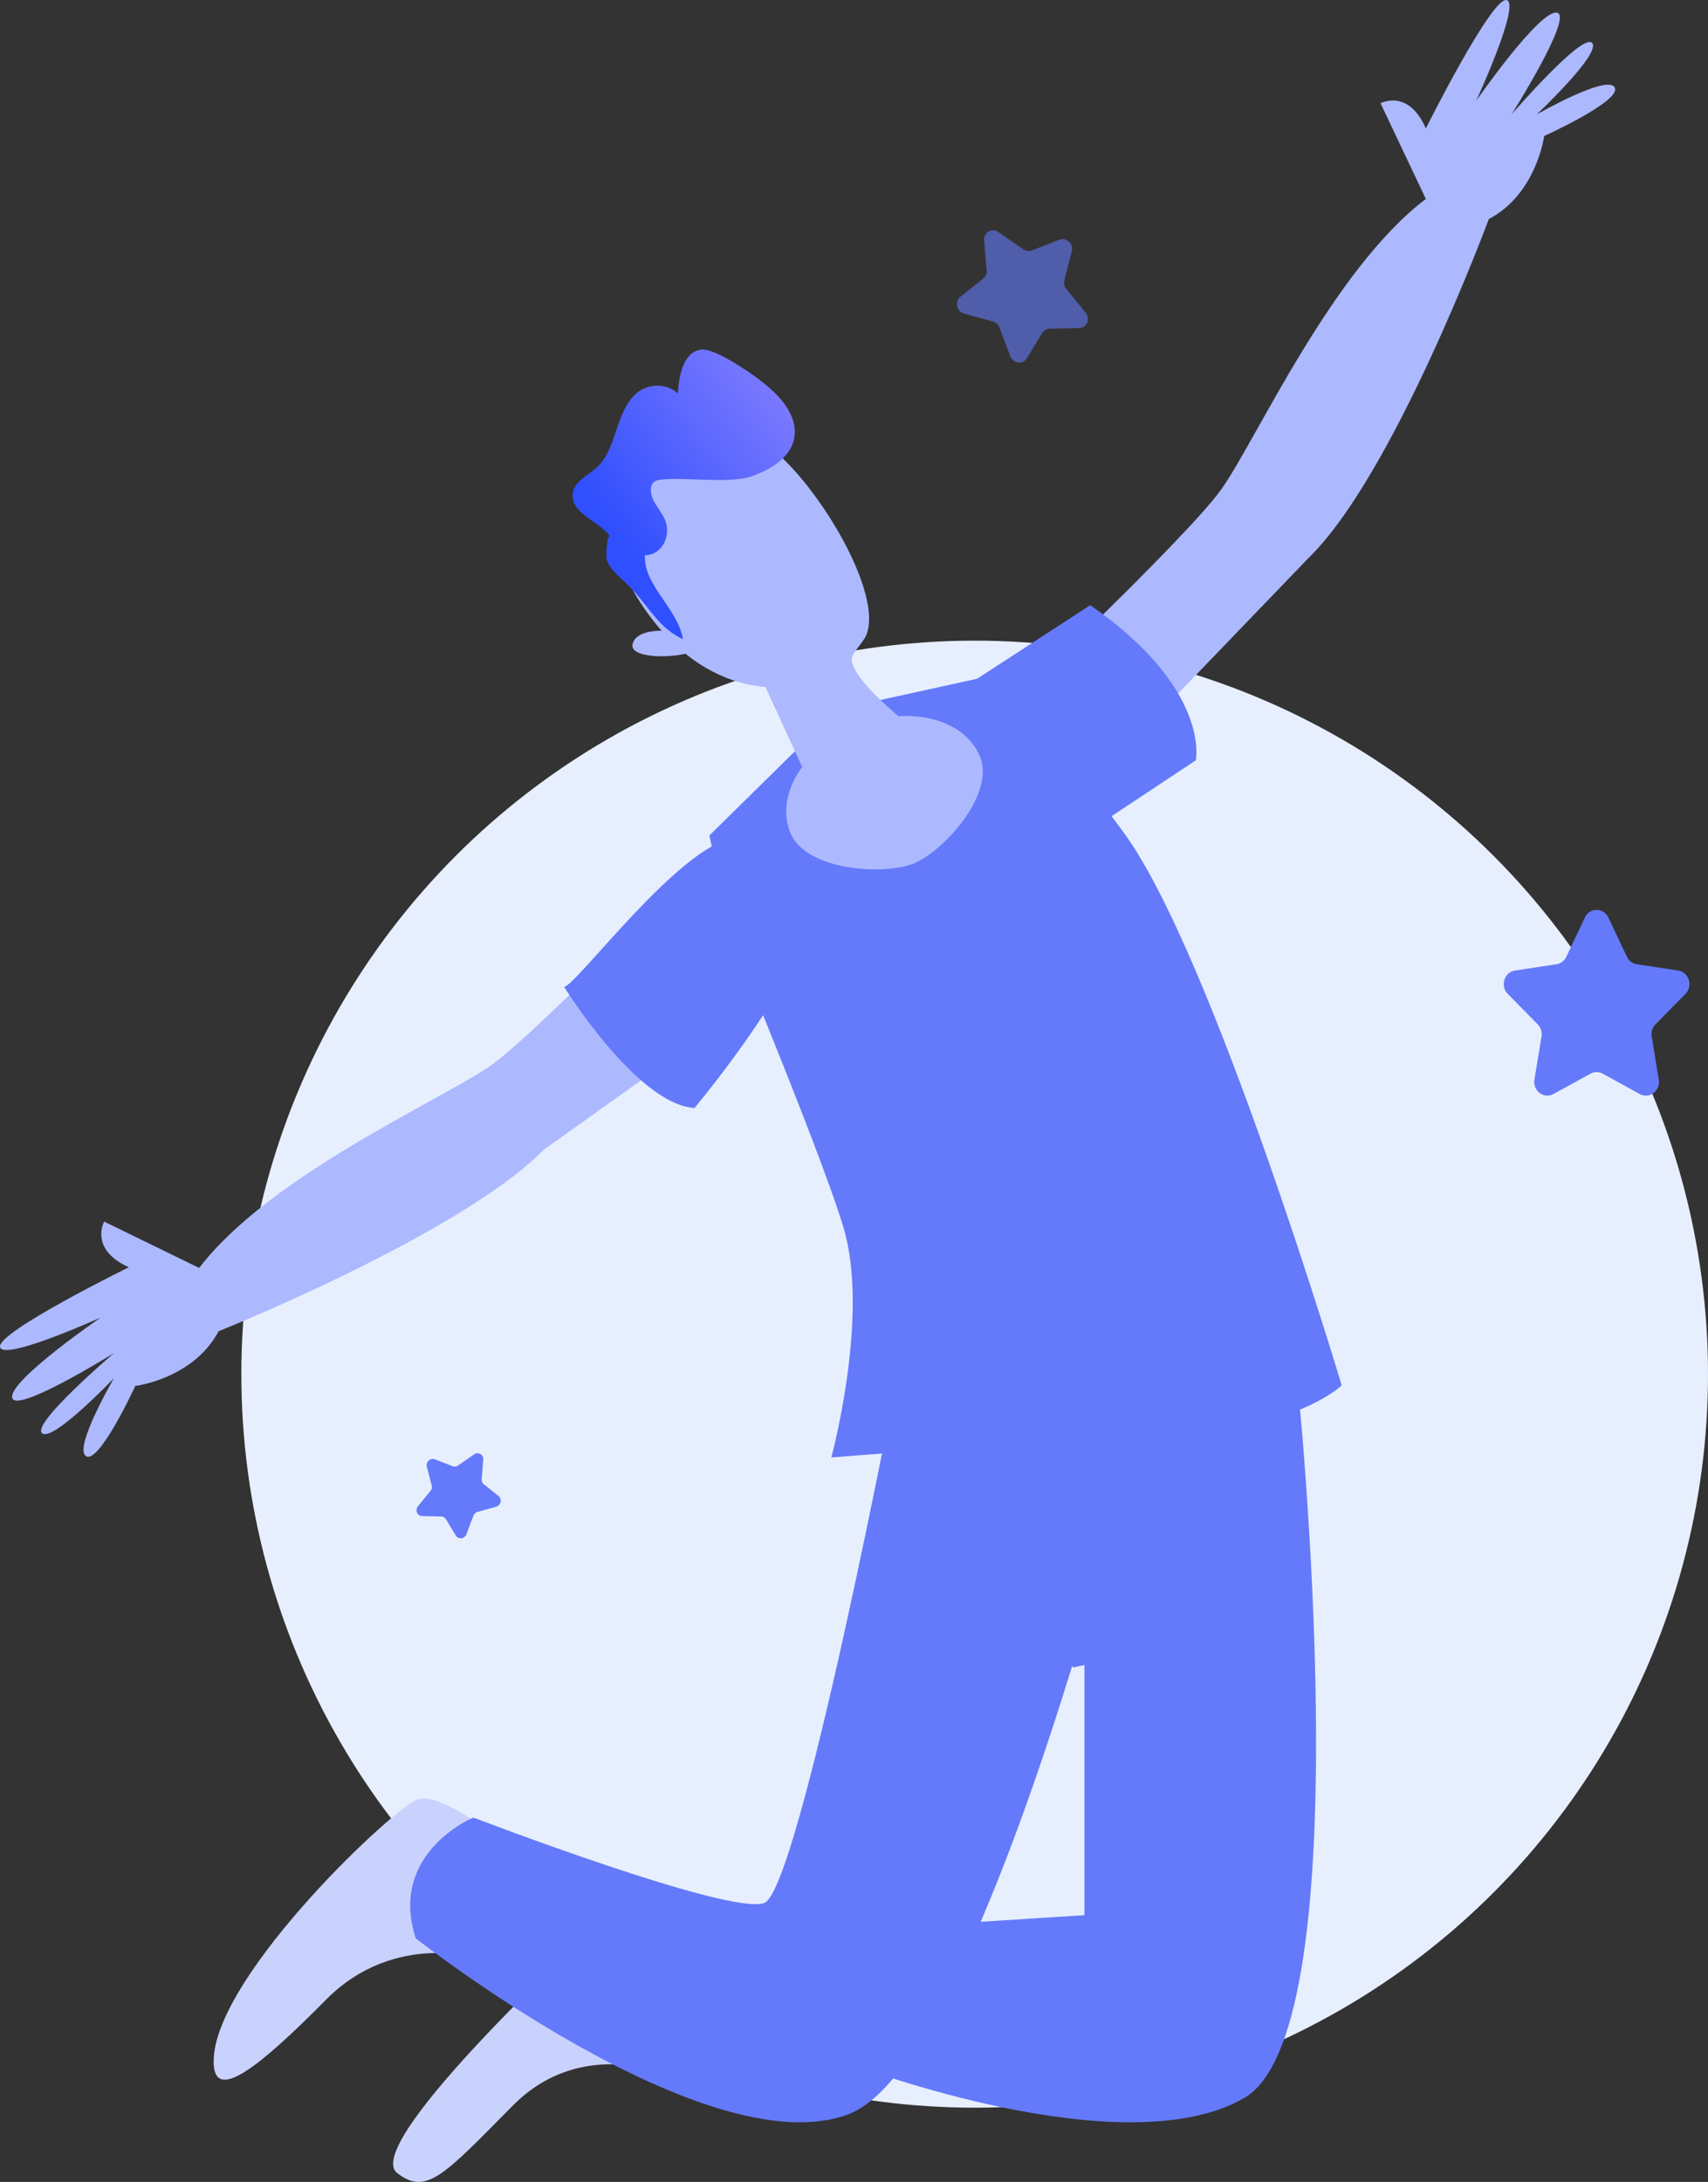 <svg width="184" height="235" xmlns="http://www.w3.org/2000/svg"><rect width="100%" height="100%" fill="#333333" stroke="none"/><defs><linearGradient x1="30.365%" y1="74.879%" x2="134.062%" y2="-30.434%" id="a"><stop stop-color="#304FFE" offset="0%"/><stop stop-color="#B198FE" offset="100%"/></linearGradient></defs><g fill="none" fill-rule="evenodd"><circle fill="#E7EFFF" fill-rule="nonzero" cx="105" cy="148" r="79"/><path d="M171.343 115.636l-3.993 2.191c-1.035.569-2.246-.35-2.048-1.553l.762-4.642a1.513 1.513 0 00-.405-1.304l-3.231-3.287c-.838-.853-.376-2.338.783-2.514l4.464-.677c.46-.07.857-.37 1.062-.806l1.997-4.223a1.387 1.387 0 012.532 0l1.997 4.223c.206.435.603.736 1.062.806l4.465.677c1.158.176 1.62 1.661.782 2.514l-3.23 3.287a1.513 1.513 0 00-.406 1.304l.762 4.642c.198 1.204-1.012 2.122-2.048 1.553l-3.993-2.191a1.358 1.358 0 00-1.314 0zM47.526 163.328l-2.05-.044c-.53-.012-.796-.642-.448-1.067l1.341-1.637a.68.68 0 00.136-.6l-.52-2.008c-.134-.52.38-.995.871-.803l1.892.74a.637.637 0 00.596-.075l1.728-1.196a.624.624 0 01.987.57l-.172 2.095a.638.638 0 00.232.553l1.588 1.268c.412.33.257 1.012-.26 1.156l-2 .554a.681.681 0 00-.451.417l-.747 1.98c-.194.514-.872.6-1.148.145l-1.063-1.752a.611.611 0 00-.512-.296z" fill="#647AFA" fill-rule="nonzero"/><path d="M112.275 35.859l-1.654 2.726c-.429.707-1.484.574-1.786-.225l-1.162-3.08a1.059 1.059 0 00-.702-.65l-3.11-.861c-.806-.224-1.045-1.286-.405-1.798l2.47-1.973a.991.991 0 00.361-.86l-.267-3.26a.97.97 0 011.535-.886l2.688 1.862a.992.992 0 00.927.116l2.943-1.152c.764-.298 1.564.44 1.354 1.25l-.808 3.124a1.06 1.06 0 00.21.933l2.087 2.546c.542.66.13 1.641-.697 1.659l-3.188.07a.95.95 0 00-.796.459z" fill="#647AFA" fill-rule="nonzero" opacity=".6"/><path d="M56.159 199.994s-8.575-7.482-11.32-6.142c-3.354 1.638-22.553 20.006-21.802 28.66.307 3.544 4.533.507 12.062-7.12 7.53-7.624 17.011-4.356 17.011-4.356l4.049-11.042zM75.492 212.533l-10.26-5.99s-26.597 24.264-22.442 27.5c3.152 2.452 5.003.252 12.468-7.28 7.463-7.531 16.917-3.2 16.917-3.2l3.317-11.03z" fill="#C9D2FD"/><path d="M97.548 147.793s37.234 2.296 42.192.677c0 0 7.277 69.924-5.67 77.467-12.95 7.546-42.007-3.502-42.007-3.502l7.847-15.09 16.915-1.078v-26.946l-1.213.27-18.064-31.798z" fill="#647AFA"/><path d="M50.992 195.75s-9.18 3.794-6.21 13.007c0 0 31.335 24.655 46.583 18.965 8.543-3.188 17.718-27.508 24.138-48.285l22.592-30.963s-10.656.535-14.209.521c-6.794-.026-27.147-1.202-27.147-1.202s-10.631 55.816-14.418 57.17c-3.788 1.353-31.33-9.212-31.33-9.212" fill="#647AFA"/><path d="M105.873 78.638s21.969-20.607 25.764-26.031c3.797-5.423 11.936-23.59 21.967-31.182l-4.88-10.304s2.984-1.626 4.88 2.711c0 0 7.051-14.098 8.679-13.828 1.627.27-3.254 10.847-3.254 10.847s6.781-9.763 8.68-9.49c1.895.271-4.882 10.973-4.882 10.973s7.592-8.805 8.678-7.72c1.085 1.085-5.967 7.72-5.967 7.72s7.593-4.359 8.406-2.922c.815 1.439-7.592 5.234-7.592 5.234s-.814 6.236-5.966 8.947c0 0-10.202 27.56-19.425 36.506l-29.62 30.78-5.468-12.24zM78.979 89.242s-20.764 21.83-26.21 25.585c-5.447 3.754-23.646 11.743-31.314 21.731l-10.235-4.99s-1.65 2.975 2.66 4.918c0 0-14.133 6.937-13.877 8.572.255 1.634 10.851-3.161 10.851-3.161s-9.801 6.707-9.55 8.612c.254 1.904 10.994-4.792 10.994-4.792s-8.854 7.53-7.782 8.626c1.07 1.1 7.758-5.907 7.758-5.907s-4.42 7.571-2.992 8.4c1.425.829 5.291-7.564 5.291-7.564s6.229-.755 8.982-5.896c0 0 26.047-10.415 35.06-19.576l32.41-23.08-12.046-11.478z" fill="#ACB9FF"/><path d="M79.238 90.18c-6.096.846-17.233 16.123-18.476 16.094 0 0 7.838 12.651 14.048 13.062 0 0 27.326-32.332 4.428-29.155" fill="#647AFA"/><path d="M86.971 79.599l-10.558 10.39L79.09 101.7s10.402 25.104 11.975 31.228c2.446 9.523-1.51 24.044-1.51 24.044s17.637-1.472 33.686-2.019c16.047-.547 21.298-5.743 21.298-5.743s-13.914-46.578-23.52-59.598c-9.608-13.018-13.102-17.093-13.102-17.093l-14.146 3.107-6.8 3.972z" fill="#647AFA"/><path d="M118.027 89.043l10.795-7.156s1.647-7.667-11.369-16.711L102.19 75.1l15.837 13.942z" fill="#647AFA"/><path d="M100.35 79.978s-8.895-6.508-8.586-9.102c.077-.653 1.31-1.714 1.63-2.656 1.725-5.066-6.59-18.12-11.698-20.871-4.02-2.164-2.258-2.355-10.716 2.566-8.458 4.922-3.639 13.434.138 17.835 3.57 4.16 7.66 5.942 11.34 6.243l5.23 11.378 12.661-5.393z" fill="#ACB9FF"/><path d="M85.15 89.708c-1.69-4.098 1.51-9.258 7.146-11.531 5.64-2.274 11.577-.796 13.27 3.3 1.688 4.096-3.985 10.253-7.151 11.53-3.167 1.277-11.577.796-13.265-3.3M71.337 67.932s-2.877-.134-3.197 1.483c-.32 1.617 5.275 1.617 7.352.404l-4.155-1.887z" fill="#ACB9FF"/><path d="M73.577 68.848c-.554-3.33-4.282-5.806-4.096-9.05 1.789.013 2.936-2.094 2.122-3.894-.32-.708-.862-1.313-1.208-2.011-.346-.697-.438-1.61.092-2.005.25-.185.591-.218.917-.25 2.65-.258 7.19.498 9.629-.362 2.323-.82 4.811-2.412 4.57-5.118-.211-2.358-2.399-4.269-4.407-5.713-1.153-.827-4.442-2.992-5.683-2.796-1.895.3-2.354 2.705-2.49 4.718-1.327-1.2-3.28-1.008-4.433-.031-1.152.976-1.697 2.529-2.2 4.026-.503 1.5-1.035 3.056-2.172 4.051-1.06.93-2.737 1.63-2.516 3.208.262 1.882 2.844 2.55 4.038 4.154-.294-.393-.544 2.118-.374 2.544.51 1.282 1.78 2.131 2.7 3.112 1.958 2.091 2.917 4.196 5.51 5.417" fill="url(#a)"/></g></svg>